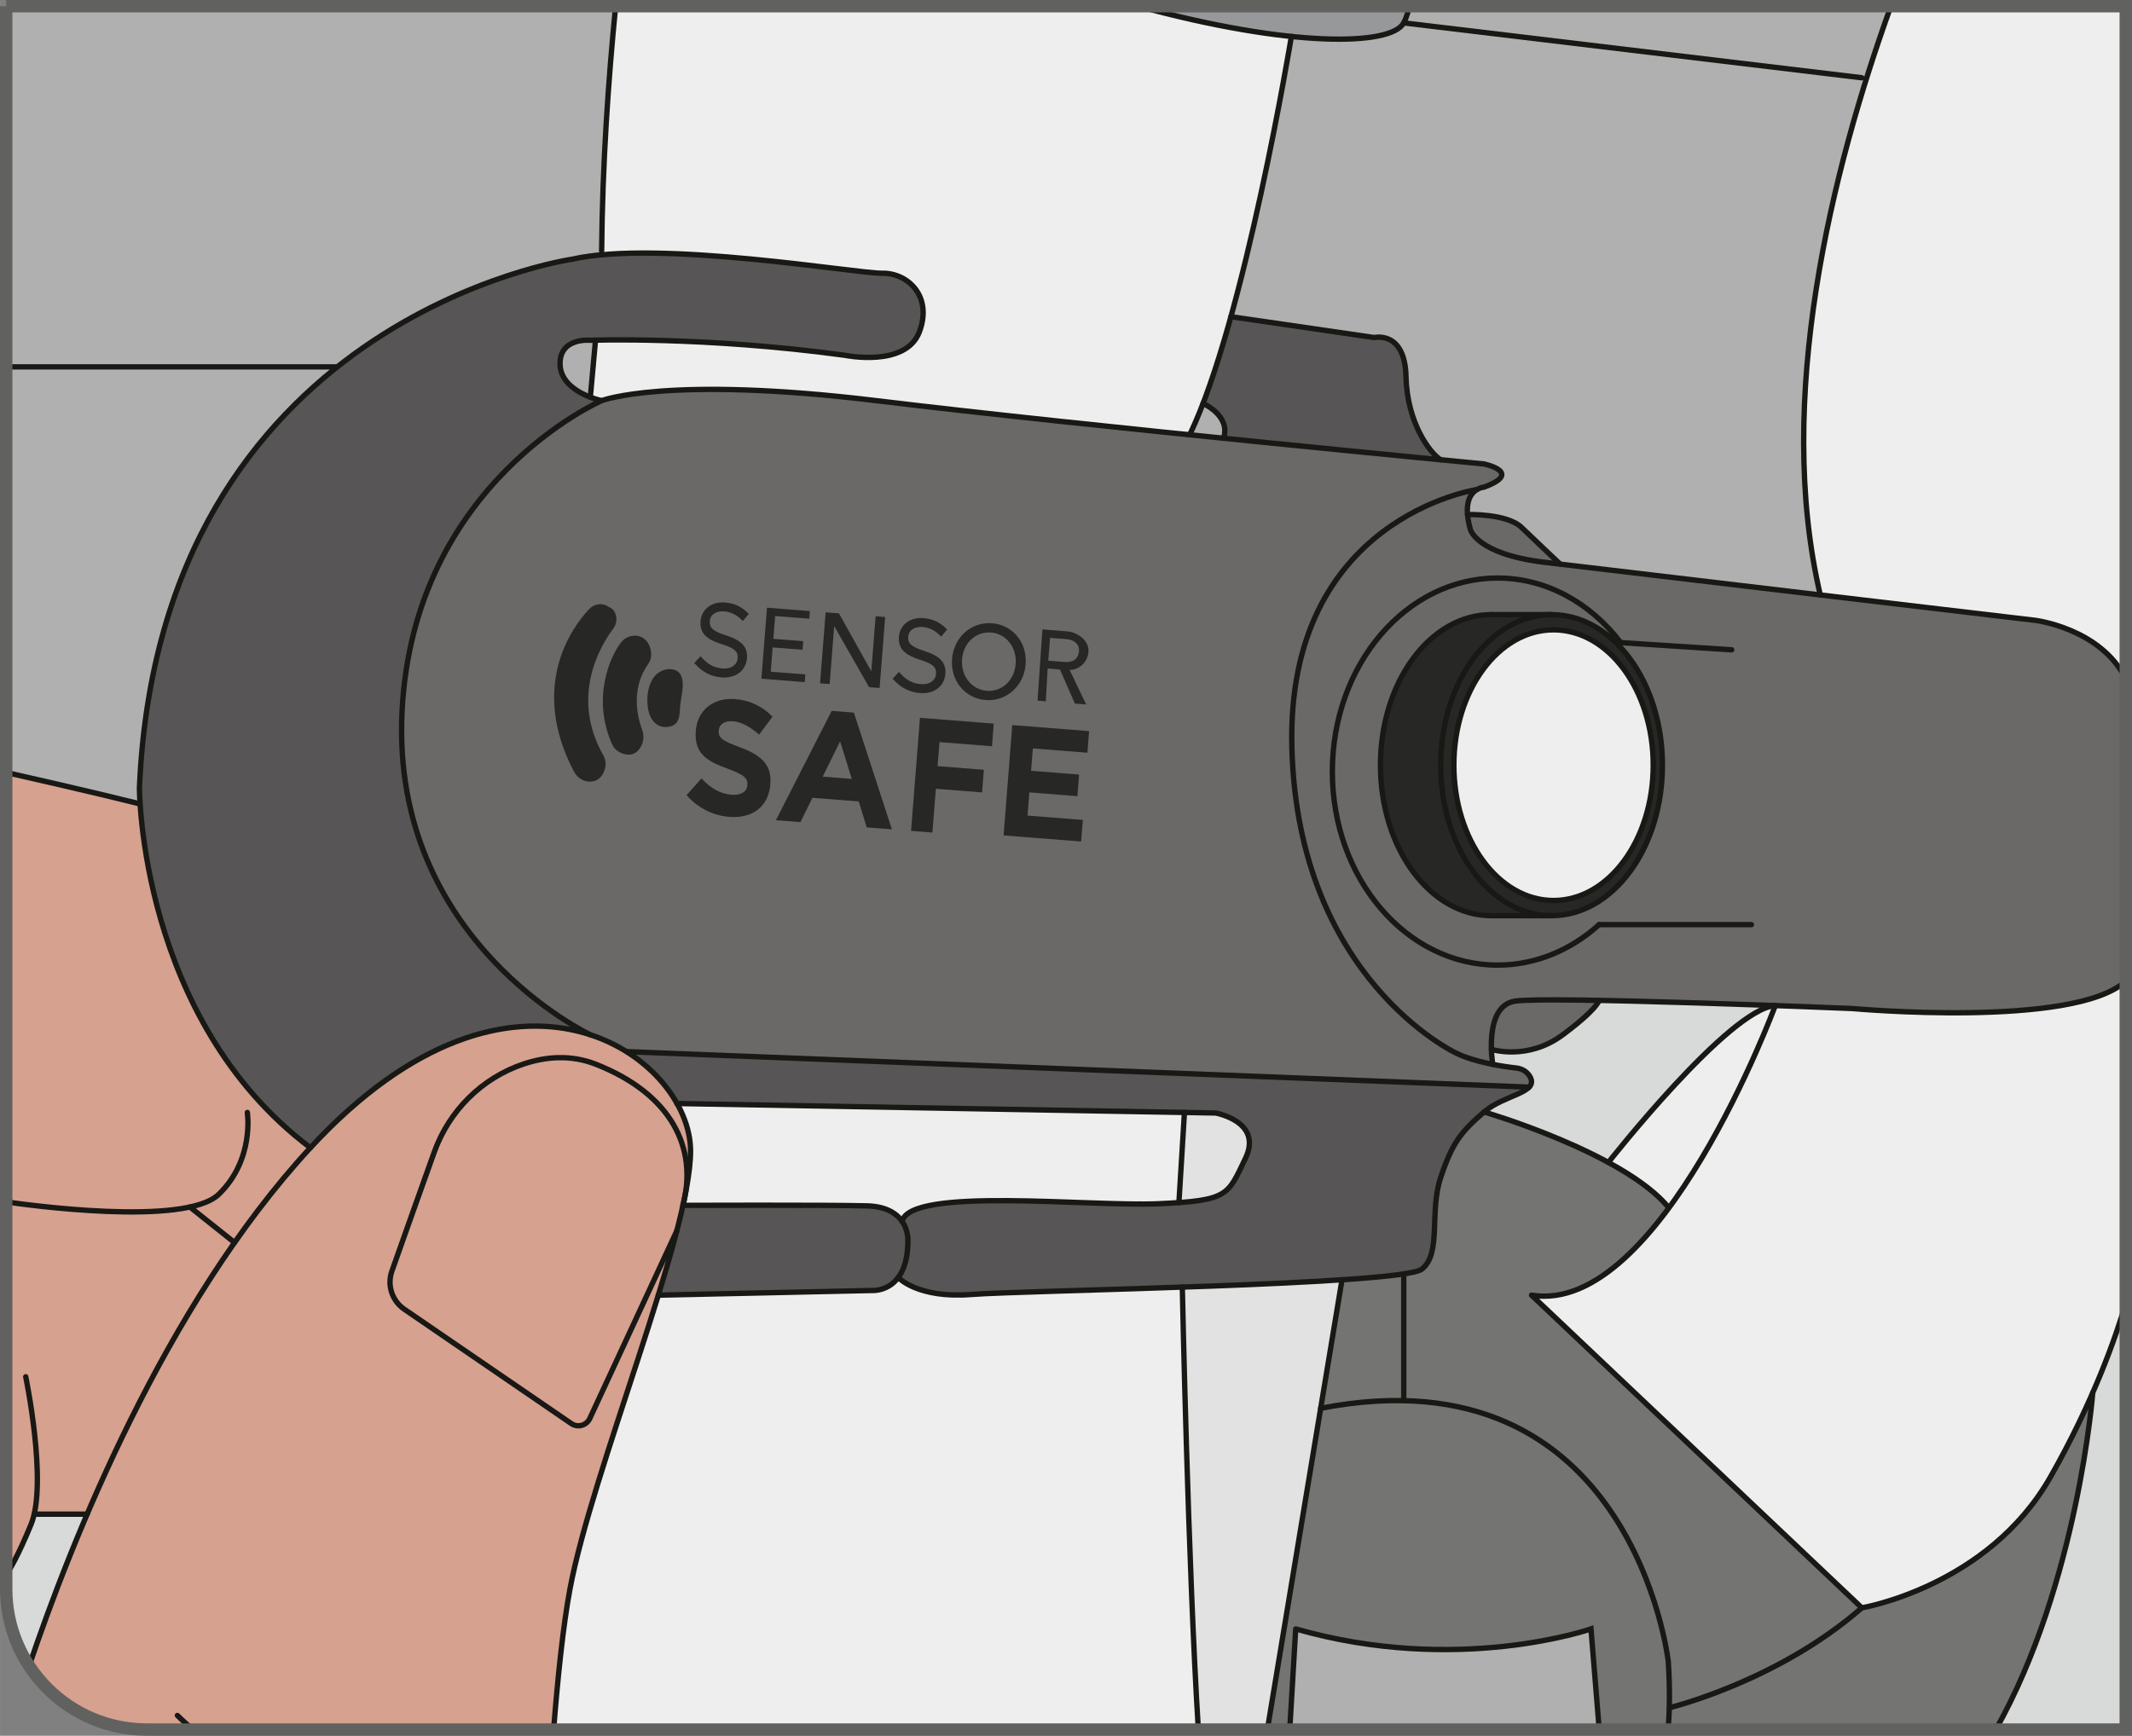 <?xml version="1.0" encoding="UTF-8"?>
<!DOCTYPE svg PUBLIC "-//W3C//DTD SVG 1.1//EN" "http://www.w3.org/Graphics/SVG/1.1/DTD/svg11.dtd">
<!-- Creator: CorelDRAW 2018 (64-Bit) -->
<svg xmlns="http://www.w3.org/2000/svg" xml:space="preserve" width="30.32mm" height="24.689mm" version="1.1" style="shape-rendering:geometricPrecision; text-rendering:geometricPrecision; image-rendering:optimizeQuality; fill-rule:evenodd; clip-rule:evenodd"
viewBox="0 0 708.8 577.17"
 xmlns:xlink="http://www.w3.org/1999/xlink">
 <rect x="0" y="0" width="708.8" height="577.17" fill="#808080" stroke="none"/>
 <defs>
  <style type="text/css">
   <![CDATA[
    .str2 {stroke:#616160;stroke-width:4.12;stroke-miterlimit:4}
    .str0 {stroke:#181815;stroke-width:1.78;stroke-linecap:round;stroke-miterlimit:4}
    .str1 {stroke:#181815;stroke-width:1.78;stroke-linecap:round;stroke-linejoin:round;stroke-miterlimit:4}
    .fil10 {fill:none;fill-rule:nonzero}
    .fil5 {fill:#272725;fill-rule:nonzero}
    .fil7 {fill:#575555;fill-rule:nonzero}
    .fil2 {fill:#6B6868;fill-rule:nonzero}
    .fil4 {fill:#747472;fill-rule:nonzero}
    .fil6 {fill:#97989A;fill-rule:nonzero}
    .fil3 {fill:#B0B0B1;fill-rule:nonzero}
    .fil9 {fill:#D6A18F;fill-rule:nonzero}
    .fil0 {fill:#D8D9D9;fill-rule:nonzero}
    .fil8 {fill:#E2E2E2;fill-rule:nonzero}
    .fil1 {fill:#EEEEEF;fill-rule:nonzero}
   ]]>
  </style>
 </defs>
 <g id="Слой_x0020_1">
  <path class="fil0" d="M663.53 575.11c27.26,-48.41 32.19,-111.53 32.23,-112.01l0 0c5.57,-12.75 9.03,-23.19 10.98,-29.79l0 141.81 -43.21 0z"/>
  <path class="fil1" d="M706.74 433.3c-1.95,6.61 -5.41,17.05 -10.98,29.8l0 0c-3.7,8.48 -8.34,17.98 -14.07,28.04 -20.8,36.5 -62.72,43.5 -62.72,43.5l-109.8 -103.96c16.58,2.72 32.47,-11.13 45.73,-29.1 20.96,-28.43 35.31,-67.18 35.31,-67.18 14.87,0.54 25.62,0.98 25.62,0.98 0,0 73.77,6.7 90.9,-9.14l0 107.07z"/>
  <path class="fil2" d="M552.69 254.43c0,-27.64 -16.5,-50.05 -36.85,-50.05l-20.02 0c-20.35,0 -36.85,22.41 -36.85,50.05 0,27.64 16.5,50.05 36.85,50.05l20.02 0c20.35,0 36.85,-22.41 36.85,-50.05zm154.05 71.81l0 -100.49c-8.42,-16.87 -30.21,-19.48 -30.21,-19.48 0,0 -33.96,-4.01 -71.35,-8.42 -33.3,-3.93 -69.32,-8.19 -86.49,-10.24 -2.04,-0.25 -3.82,-0.46 -5.29,-0.63 -22.51,-2.71 -24.56,-10.88 -24.56,-10.88 -0.54,-1.91 -0.83,-3.55 -0.96,-4.98 -0.42,-5.06 1.45,-7.31 3.11,-8.31 0,0 -63.56,9.3 -61.49,86.01 2.07,76.72 54.43,101.29 54.43,101.29 3.6,1.8 8.23,3.03 12.35,3.83 0,0 -0.36,-2.11 -0.44,-5.01 -0.19,-5.84 0.69,-14.84 7.74,-16.02 3.09,-0.52 14.08,-0.52 28.05,-0.26 18.08,0.34 41.16,1.1 58.59,1.73 14.88,0.54 25.63,0.99 25.63,0.99 0,0 73.76,6.7 90.9,-9.13z"/>
  <path class="fil1" d="M706.74 225.75c-8.41,-16.87 -30.2,-19.49 -30.2,-19.49 0,0 -33.97,-4 -71.35,-8.42 -15.23,-64.97 3.82,-141.32 23.46,-195.78l78.1 0 0 223.69z"/>
  <path class="fil3" d="M466.69 7.61c0.53,-0.96 1.21,-2.86 2.02,-5.55l159.93 0c-19.64,54.47 -38.69,130.81 -23.46,195.78 -33.31,-3.93 -69.33,-8.19 -86.49,-10.24l0 -0.03c0,0 -8,-7.53 -12.87,-12.21 -4.86,-4.68 -17.94,-4.26 -17.94,-4.26 -0.42,-5.05 1.44,-7.3 3.11,-8.3 1.24,-0.74 2.37,-0.8 2.37,-0.8 13.32,-4.92 0,-7.72 0,-7.72 0,0 -5.32,-0.51 -14.37,-1.39l0 0c-3.54,-2.14 -11.2,-12.24 -11.55,-27.68 -0.36,-15.44 -10.53,-12.98 -10.53,-12.98l-47.68 -6.94c11.7,-42.11 20.1,-93.17 20.1,-93.17l0 0c21.4,2.22 34.77,0.2 37.37,-4.52z"/>
  <path class="fil4" d="M695.75 463.09c-0.04,0.49 -4.97,63.6 -32.22,112.01l-108.98 0c0.2,-2.27 0.34,-4.69 0.41,-7.26l0.06 0c0,0 35.88,-8.65 63.95,-33.22 0,0 41.92,-6.99 62.72,-43.49 5.73,-10.06 10.37,-19.56 14.07,-28.04z"/>
  <path class="fil4" d="M534.72 386.53c8.03,4.36 15.34,9.39 19.9,14.83l0.27 0.21c-13.25,17.99 -29.15,31.83 -45.73,29.11l109.81 103.96c-28.07,24.56 -63.96,33.22 -63.96,33.22l-0.06 -0.01c0.13,-4.63 0.03,-9.76 -0.34,-15.43 0,0 -11.93,-104.18 -115.55,-84.14l7.09 -42.72c14.46,-0.97 24.76,-2.12 26.54,-3.53 6.66,-5.26 2.4,-18.94 6.28,-30.52 3.89,-11.58 6.7,-15.08 14.42,-21.75 0,0 22.57,6.59 41.32,16.78z"/>
  <path class="fil1" d="M590.21 334.38c0,0 -14.36,38.76 -35.3,67.18l-0.28 -0.21c-4.56,-5.44 -11.88,-10.47 -19.9,-14.83 0.31,-0.4 40.25,-51.18 55.49,-52.15z"/>
  <path class="fil0" d="M531.62 332.65c18.08,0.34 41.17,1.1 58.59,1.73 -15.24,0.96 -55.18,51.75 -55.48,52.15 -18.76,-10.19 -41.33,-16.78 -41.33,-16.78 4.96,-4.28 12.52,-5.67 14.97,-8.25 0.89,-0.94 1.1,-2.03 0.29,-3.47 -0.92,-1.62 -2.6,-2.67 -4.45,-2.88 -1.86,-0.21 -4.74,-0.59 -7.92,-1.21 0,0 -0.36,-2.11 -0.44,-5.01 0,0 12.05,3.87 23.74,-4.86 11.7,-8.72 12.04,-11.42 12.04,-11.42z"/>
  <path class="fil4" d="M531.62 574.4l-2.68 -32.75c0,0 -44.3,15.44 -98.16,0l-1.95 32.75c0,0 0.31,0.26 0.89,0.71l-8.36 0 17.72 -106.83c103.61,-20.05 115.55,84.13 115.55,84.13 0.37,5.67 0.46,10.8 0.34,15.44 -0.07,2.57 -0.21,4.99 -0.41,7.26l-24.09 0 1.15 -0.71z"/>
  <path class="fil5" d="M549.63 254.43c0,-24.86 -14.84,-45 -33.14,-45 -18.31,0 -33.14,20.15 -33.14,45 0,24.85 14.84,45 33.14,45 18.3,0 33.14,-20.15 33.14,-45zm-33.8 -50.05c20.35,0 36.85,22.41 36.85,50.05 0,27.64 -16.5,50.05 -36.85,50.05 -20.35,0 -36.85,-22.41 -36.85,-50.05 0,-27.64 16.49,-50.05 36.85,-50.05z"/>
  <path class="fil1" d="M516.49 209.42c18.3,0 33.14,20.15 33.14,45 0,24.86 -14.84,45.01 -33.14,45.01 -18.3,0 -33.14,-20.16 -33.14,-45.01 0,-24.85 14.84,-45 33.14,-45z"/>
  <path class="fil3" d="M528.94 541.65l2.68 32.75 -1.15 0.71 -100.76 0c-0.58,-0.45 -0.89,-0.71 -0.89,-0.71l1.95 -32.75c53.87,15.44 98.16,0 98.16,0z"/>
  <path class="fil6" d="M468.71 2.06c-0.81,2.69 -1.5,4.59 -2.02,5.55 -2.6,4.72 -15.97,6.74 -37.36,4.53 -13.87,-1.44 -31.12,-4.65 -50.99,-10.07l90.37 0z"/>
  <path class="fil2" d="M531.62 332.65c0,0 -0.34,2.7 -12.04,11.42 -11.69,8.72 -23.74,4.86 -23.74,4.86 -0.19,-5.84 0.7,-14.84 7.74,-16.03 3.1,-0.51 14.08,-0.51 28.05,-0.25z"/>
  <path class="fil2" d="M518.7 187.57l0 0.03c-2.05,-0.25 -3.83,-0.45 -5.29,-0.64 -22.51,-2.7 -24.56,-10.88 -24.56,-10.88 -0.54,-1.91 -0.84,-3.55 -0.96,-4.98 0,0 13.07,-0.41 17.94,4.26 4.87,4.68 12.87,12.21 12.87,12.21z"/>
  <path class="fil5" d="M495.81 204.37l20.03 0c-20.35,0 -36.85,22.41 -36.85,50.05 0,27.64 16.5,50.06 36.85,50.06l-20.03 0c-20.35,0 -36.85,-22.42 -36.85,-50.06 0,-27.64 16.5,-50.05 36.85,-50.05z"/>
  <path class="fil2" d="M508.65 358.02c0.83,1.44 0.6,2.54 -0.29,3.47l-0.04 -0.04 -299.97 -11.71c-3.64,-2.29 -7.7,-4.22 -12.12,-5.66 0,0 -66.33,-31.18 -62.59,-107.43 3.75,-76.25 66.37,-103.43 66.37,-103.43 0,0 21.75,-8.43 91.23,0 28.6,3.46 67.91,7.64 104.26,11.36 3.79,0.39 7.56,0.77 11.27,1.15 29.83,3.03 56.58,5.64 72.2,7.16 9.06,0.87 14.37,1.38 14.37,1.38 0,0 13.33,2.81 0,7.72 0,0 -1.13,0.06 -2.37,0.8 0,0 -63.57,9.3 -61.5,86.02 2.07,76.72 54.43,101.29 54.43,101.29 3.6,1.81 8.24,3.03 12.35,3.84 3.18,0.63 6.07,1.01 7.92,1.21 1.86,0.22 3.54,1.25 4.45,2.88z"/>
  <path class="fil7" d="M391.94 399.9c16.55,-1.17 16.83,-3.74 22.12,-14.71 5.91,-12.28 -9.91,-15.09 -9.91,-15.09l-10.36 -0.18 -168.7 -2.97c-3.63,-6.47 -9.34,-12.57 -16.73,-17.2l299.97 11.72 0.04 0.04c-2.45,2.58 -10.01,3.97 -14.97,8.25 -7.72,6.66 -10.53,10.18 -14.42,21.76 -3.89,11.57 0.38,25.25 -6.28,30.51 -1.78,1.41 -12.08,2.57 -26.54,3.54 -14.87,1 -34.14,1.79 -53.09,2.44 -31.44,1.09 -62.01,1.81 -70.18,2.44 -17.89,1.41 -24.25,-5.65 -24.25,-5.65 1.82,-2.44 3.21,-6.27 3.21,-12.24 0,0 0.21,-3.34 -1.94,-6.43 2.81,-11.58 62.28,-4.8 85.43,-5.85 2.45,-0.12 4.64,-0.23 6.6,-0.37z"/>
  <path class="fil7" d="M478.99 152.89l0 0c-15.62,-1.51 -42.37,-4.13 -72.21,-7.16 2.46,-7.44 -6.56,-11.46 -6.81,-11.57 3.24,-8.45 6.35,-18.38 9.26,-28.86l47.69 6.94c0,0 10.17,-2.45 10.52,12.98 0.35,15.44 8.01,25.53 11.55,27.68z"/>
  <path class="fil8" d="M398.4 575.11c-3.43,-55.1 -5.31,-146.46 -5.33,-147.11 18.95,-0.66 38.22,-1.45 53.09,-2.44l-7.09 42.72 -17.72 106.83 -22.96 0z"/>
  <path class="fil1" d="M409.23 105.3c-2.91,10.48 -6.03,20.41 -9.27,28.87l0 0c-1.46,3.8 -2.94,7.31 -4.44,10.42 -36.35,-3.72 -75.66,-7.9 -104.27,-11.37 -69.47,-8.42 -91.23,0 -91.23,0 0,0 -1.62,-0.33 -3.76,-1.15l1.73 -18.97c7.71,-0.17 41.69,-0.57 82.87,5.04 0,0 20.27,4.21 24.79,-7.79 4.53,-12.01 -4.05,-19.65 -12.31,-19.49 -7.43,0.14 -61.51,-9.05 -93.31,-6.14l0 -0.01c0.26,-29.12 2.28,-57.86 4.74,-82.65l173.59 0c19.87,5.42 37.11,8.63 50.98,10.07l0 0.01c0,0 -8.4,51.06 -20.1,93.17z"/>
  <path class="fil8" d="M404.15 370.1c0,0 15.82,2.8 9.9,15.08 -5.28,10.98 -5.56,13.54 -22.11,14.72l1.85 -29.99 10.36 0.18z"/>
  <path class="fil3" d="M399.96 134.16c0.25,0.11 9.28,4.13 6.82,11.58 -3.72,-0.38 -7.48,-0.76 -11.27,-1.15 1.51,-3.13 2.99,-6.63 4.45,-10.43z"/>
  <path class="fil1" d="M184.06 575.11c1.27,-16.1 3.07,-34.23 5.43,-46.79 4.66,-24.78 19.16,-64.49 29.38,-97.65l71.04 -1.56c0,0 5.19,0.43 8.73,-4.32 0,0 6.37,7.06 24.26,5.65 8.16,-0.63 38.73,-1.35 70.17,-2.44 0.01,0.65 1.89,92.01 5.33,147.11l-214.34 0z"/>
  <path class="fil1" d="M393.79 369.91l-1.85 29.99c-1.96,0.13 -4.15,0.25 -6.6,0.36 -23.15,1.06 -82.62,-5.72 -85.43,5.86 -1.79,-2.58 -5.21,-4.99 -11.75,-5.15 -14.38,-0.36 -61.1,-0.17 -61.1,-0.17 0.01,0 0.01,-0.01 0.01,-0.02 0.36,-1.39 0.65,-2.77 0.86,-4.15 1.06,-5.4 1.65,-10.1 1.65,-13.9 0.01,-5.12 -1.56,-10.58 -4.49,-15.78l168.7 2.97z"/>
  <path class="fil7" d="M293.33 90.85c8.26,-0.16 16.84,7.49 12.32,19.49 -4.53,12.01 -24.8,7.8 -24.8,7.8 -41.18,-5.61 -75.15,-5.22 -82.87,-5.04 -1.08,0.03 -1.65,0.05 -1.65,0.05 0,0 -10.45,-1.1 -10.14,8.11 0.21,6 6.04,9.27 10.06,10.81 2.14,0.82 3.76,1.15 3.76,1.15 0,0 -62.63,27.17 -66.37,103.43 -3.74,76.25 62.59,107.43 62.59,107.43 -23.38,-7.65 -56.85,-1.63 -93.06,37.57 -47.92,-36.07 -55.44,-96.37 -56.62,-114.4 -0.22,-3.36 -0.22,-5.25 -0.22,-5.25 3.08,-71.63 33.61,-114.53 65.76,-140 37.94,-30.06 78.16,-35.82 78.16,-35.82 2.91,-0.66 6.19,-1.14 9.76,-1.47 31.8,-2.9 85.87,6.28 93.31,6.14z"/>
  <path class="fil7" d="M299.91 406.12c2.15,3.09 1.94,6.43 1.94,6.43 0,5.97 -1.39,9.79 -3.21,12.24 -3.54,4.75 -8.74,4.32 -8.74,4.32l-71.04 1.56c2.34,-7.56 4.44,-14.78 6.15,-21.4l0 0c0.77,-2.95 1.45,-5.78 2.05,-8.47 0,0 46.72,-0.18 61.1,0.17 6.54,0.16 9.96,2.56 11.75,5.15z"/>
  <path class="fil9" d="M77.96 413.17c7.8,-11.13 16.21,-21.78 25.21,-31.53 36.21,-39.2 69.68,-45.22 93.06,-37.57 4.42,1.45 8.48,3.38 12.12,5.67 7.39,4.63 13.11,10.73 16.72,17.19 2.93,5.21 4.5,10.66 4.5,15.78 0,3.8 -0.6,8.51 -1.65,13.9 2.74,-17.57 -6.61,-33.56 -29.72,-42.69 -8.41,-3.33 -16.74,-2.59 -24.09,-0.15 -13.91,4.62 -24.83,15.55 -29.77,29.36 -4.32,12.07 -10.56,29.53 -14.08,39.59 -1.63,4.65 0.06,9.82 4.13,12.61l55.54 38.04c2.12,1.45 5.04,0.65 6.12,-1.68l28.95 -62.43c-1.72,6.62 -3.82,13.84 -6.15,21.39 -10.21,33.16 -24.71,72.87 -29.37,97.65 -2.36,12.56 -4.17,30.69 -5.44,46.79l-135.24 0 0 0c-16.37,0 -30.78,-8.42 -39.13,-21.16 4.54,-13.42 10.95,-31.01 19.27,-50.45 12.22,-28.57 28.54,-61.13 49,-90.32z"/>
  <path class="fil9" d="M198.21 353.94c23.12,9.15 32.46,25.13 29.72,42.69 -0.26,1.34 -0.55,2.73 -0.86,4.16 0,0.01 0,0.01 0,0.02 -0.59,2.69 -1.28,5.52 -2.05,8.46l0 0.01 -28.95 62.43c-1.08,2.34 -4,3.13 -6.12,1.68l-55.54 -38.03c-4.07,-2.8 -5.76,-7.97 -4.13,-12.62 3.52,-10.05 9.76,-27.51 14.08,-39.58 4.94,-13.8 15.86,-24.74 29.77,-29.36 7.35,-2.44 15.68,-3.18 24.09,0.15z"/>
  <path class="fil3" d="M204.76 2.06c-2.47,24.79 -4.49,53.53 -4.74,82.65l0 0c-3.57,0.33 -6.85,0.81 -9.76,1.47 0,0 -40.21,5.76 -78.16,35.82l-110.04 0 0 -119.93 202.7 0z"/>
  <path class="fil3" d="M197.98 113.1l-1.72 18.97c-4.03,-1.54 -9.86,-4.81 -10.05,-10.81 -0.31,-9.2 10.14,-8.1 10.14,-8.1 0,0 0.56,-0.03 1.64,-0.05z"/>
  <path class="fil3" d="M2.06 121.99l110.04 0c-32.16,25.47 -62.69,68.38 -65.76,140 0,0 0,1.9 0.22,5.25l-0.22 0.01c-15.45,-3.86 -40.26,-9.49 -44.28,-10.4l0 -134.87z"/>
  <path class="fil9" d="M63.14 401.35c-19.29,4.2 -56.14,-0.98 -61.08,-1.7l0 -142.79c4.01,0.91 28.83,6.53 44.28,10.4l0.22 -0.02c1.18,18.04 8.7,78.33 56.62,114.4 -9.01,9.75 -17.41,20.39 -25.21,31.53l-14.83 -11.82z"/>
  <path class="fil9" d="M11.36 503.49c-0.28,1.25 -0.63,2.4 -1.05,3.42 -4.24,10.34 -7.1,15.07 -8.25,16.77l0 -124.03c4.96,0.73 41.79,5.9 61.08,1.7l14.83 11.82c-20.45,29.2 -36.77,61.75 -49,90.32l-17.6 0z"/>
  <path class="fil0" d="M11.36 503.49l17.6 0c-8.32,19.44 -14.74,37.03 -19.28,50.45 -4.82,-7.35 -7.63,-16.15 -7.63,-25.6l0 -4.66c1.15,-1.69 4.01,-6.42 8.25,-16.77 0.42,-1.02 0.77,-2.18 1.05,-3.42z"/>
  <path class="fil10 str0" d="M204.67 2.06c-2.42,24.36 -4.39,52.58 -4.65,81.34"/>
  <path class="fil10 str0" d="M429.33 12.13c0,0 -15.57,94.61 -33.81,132.46"/>
  <path class="fil10 str0" d="M706.74 225.75c-8.41,-16.88 -30.2,-19.49 -30.2,-19.49 0,0 -135.44,-15.97 -163.14,-19.3 -22.51,-2.71 -24.55,-10.88 -24.55,-10.88 -3.86,-13.68 4.51,-14.09 4.51,-14.09 13.33,-4.91 0,-7.72 0,-7.72 0,0 -132.63,-12.63 -202.1,-21.05 -69.48,-8.42 -91.23,0 -91.23,0 0,0 -62.63,27.18 -66.37,103.43 -3.74,76.25 62.59,107.43 62.59,107.43"/>
  <path class="fil10 str0" d="M200.02 133.22c0,0 -13.51,-2.76 -13.82,-11.96 -0.31,-9.2 10.14,-8.11 10.14,-8.11 0,0 37.58,-1.4 84.52,4.99 0,0 20.27,4.21 24.8,-7.79 4.52,-12.01 -4.06,-19.65 -12.32,-19.49 -8.26,0.16 -74.22,-11.23 -103.07,-4.68 0,0 -137.21,19.67 -143.92,175.83 0,0 0,76.86 56.84,119.65"/>
  <path class="fil10 str0" d="M399.96 134.16c0,0 9.31,4.03 6.82,11.58"/>
  <path class="fil10 str0" d="M409.21 105.3l47.7 6.95c0,0 10.18,-2.46 10.53,12.98 0.35,15.43 8.01,25.53 11.55,27.67"/>
  <path class="fil10 str0" d="M225.01 366.94l179.13 3.16c0,0 15.82,2.8 9.91,15.08 -5.91,12.28 -5.56,14.04 -28.72,15.08 -23.16,1.06 -82.63,-5.72 -85.43,5.86"/>
  <path class="fil10 str0" d="M298.64 424.79c0,0 6.37,7.05 24.25,5.65 17.9,-1.4 143.14,-3.16 149.81,-8.42 6.66,-5.26 2.4,-18.94 6.28,-30.52 3.89,-11.58 6.7,-15.08 14.42,-21.75 6.75,-5.83 18.34,-6.29 15.26,-11.73 -0.92,-1.62 -2.6,-2.66 -4.45,-2.87 -4.26,-0.48 -13.89,-1.86 -20.28,-5.06 0,0 -52.36,-24.57 -54.43,-101.28 -2.07,-76.72 61.5,-86.02 61.5,-86.02"/>
  <path class="fil10 str0" d="M496.28 353.93c0,0 -3.23,-19.27 7.3,-21.02 10.52,-1.76 112.26,2.45 112.26,2.45 0,0 73.77,6.71 90.9,-9.14"/>
  <path class="fil10 str0" d="M218.86 430.67l71.04 -1.56c0,0 11.94,0.98 11.94,-16.56 0,0 0.7,-11.23 -13.68,-11.58 -14.38,-0.35 -61.1,-0.17 -61.1,-0.17"/>
  <path class="fil10 str0" d="M9.69 553.95c13.73,-40.66 44.79,-119.59 93.49,-172.3 68.07,-73.69 126.41,-30.15 126.4,1.07 -0.01,28.12 -32.63,105.96 -40.08,145.59 -2.36,12.56 -4.17,30.69 -5.44,46.79"/>
  <line class="fil10 str0" x1="393.78" y1="369.91" x2="391.94" y2= "399.9" />
  <path class="fil10 str0" d="M393.07 428c0,0 1.88,91.82 5.33,147.11"/>
  <path class="fil10 str0" d="M2.06 399.65c6.02,0.89 59.44,8.38 70.69,-2.54 11.93,-11.58 9.47,-27.2 9.47,-27.2"/>
  <line class="fil10 str0" x1="63.14" y1="401.36" x2="77.97" y2= "413.17" />
  <path class="fil10 str0" d="M8.55 457.8c0,0 7.37,35.44 1.76,49.12 -4.24,10.33 -7.1,15.06 -8.25,16.76"/>
  <line class="fil10 str0" x1="11.36" y1="503.49" x2="28.96" y2= "503.49" />
  <path class="fil10 str0" d="M2.06 256.86c4.02,0.91 28.83,6.54 44.28,10.4"/>
  <path class="fil10 str0" d="M227.06 400.8c5,-19.18 -3.93,-37 -28.85,-46.87 -8.41,-3.32 -16.74,-2.59 -24.08,-0.15 -13.92,4.63 -24.83,15.55 -29.78,29.36 -4.32,12.08 -10.56,29.53 -14.08,39.58 -1.63,4.66 0.07,9.83 4.13,12.62l55.54 38.03c2.12,1.45 5.04,0.65 6.13,-1.68l28.95 -62.44"/>
  <path class="fil10 str0" d="M58.97 570.42c0,0 1.77,1.81 5.17,4.69"/>
  <path class="fil10 str0" d="M552.69 254.43c0,27.64 -16.5,50.05 -36.86,50.05 -20.35,0 -36.85,-22.41 -36.85,-50.05 0,-27.64 16.5,-50.05 36.85,-50.05 20.35,0 36.86,22.41 36.86,50.05"/>
  <path class="fil10 str0" d="M495.81 304.48c-20.35,0 -36.86,-22.41 -36.86,-50.05 0,-27.64 16.5,-50.06 36.86,-50.06"/>
  <line class="fil10 str0" x1="515.84" y1="204.37" x2="495.81" y2= "204.37" />
  <line class="fil10 str0" x1="515.84" y1="304.48" x2="495.81" y2= "304.48" />
  <path class="fil10 str0" d="M531.62 307.46c-9.29,8.43 -21.09,13.46 -33.75,13.46 -30.33,0 -54.92,-28.81 -54.92,-64.36 0,-35.54 24.59,-64.35 54.92,-64.35 16.27,0 30.89,8.3 40.95,21.47"/>
  <line class="fil10 str0" x1="538.82" y1="213.68" x2="575.71" y2= "216.07" />
  <line class="fil10 str0" x1="531.62" y1="307.46" x2="582.26" y2= "307.46" />
  <path class="fil10 str0" d="M495.83 348.93c0,0 12.06,3.87 23.75,-4.86 11.69,-8.72 12.03,-11.42 12.03,-11.42"/>
  <path class="fil10 str0" d="M487.88 171.1c0,0 13.07,-0.41 17.95,4.26 4.86,4.68 12.86,12.21 12.86,12.21"/>
  <path class="fil10 str0" d="M378.36 2.06c50.51,13.76 84.05,13.32 88.32,5.55 0.53,-0.95 1.21,-2.85 2.02,-5.55"/>
  <line class="fil10 str0" x1="2.06" y1="121.99" x2="112.1" y2= "121.99" />
  <line class="fil10 str0" x1="466.69" y1="7.61" x2="618.97" y2= "25.85" />
  <path class="fil10 str0" d="M628.64 2.06c-19.64,54.47 -38.69,130.8 -23.47,195.78"/>
  <path class="fil10 str1" d="M590.21 334.38c0,0 -38.27,103.31 -81.04,96.29l109.81 103.96c0,0 41.92,-6.99 62.71,-43.5 14.34,-25.17 21.81,-46.82 25.05,-57.83"/>
  <path class="fil10 str0" d="M493.4 369.75c0,0 46,13.43 61.22,31.61"/>
  <path class="fil10 str0" d="M534.72 386.53c0,0 40.19,-51.17 55.49,-52.15"/>
  <line class="fil10 str0" x1="446.16" y1="425.55" x2="421.35" y2= "575.11" />
  <path class="fil10 str0" d="M430.77 541.65l-1.94 32.75c0,0 0.31,0.26 0.89,0.71m100.75 0l1.15 -0.71 -2.68 -32.75c0,0 -44.3,15.44 -98.16,0"/>
  <path class="fil10 str0" d="M554.56 575.11c0.56,-6.37 0.64,-13.87 0.07,-22.7 0,0 -11.92,-104.18 -115.55,-84.13"/>
  <path class="fil10 str0" d="M695.75 463.09c0,0 -4.86,63.42 -32.22,112.02"/>
  <path class="fil10 str0" d="M555.02 567.85c0,0 35.88,-8.65 63.96,-33.22"/>
  <path class="fil10 str0" d="M549.63 254.43c0,24.85 -14.84,45 -33.14,45 -18.3,0 -33.14,-20.15 -33.14,-45 0,-24.86 14.84,-45 33.14,-45 18.3,0 33.14,20.15 33.14,45"/>
  <line class="fil10 str0" x1="208.63" y1="349.7" x2="508.37" y2= "361.49" />
  <line class="fil10 str0" x1="466.69" y1="465.74" x2="466.69" y2= "423.6" />
  <line class="fil10 str0" x1="197.98" y1="113.1" x2="196.26" y2= "132.07" />
  <path class="fil5" d="M200.49 251.01c-11.09,-19.7 -0.58,-36.69 3.32,-41.88 1.4,-1.85 1.54,-4.45 0.11,-6.27 -0.41,-0.52 -1.34,-0.96 -1.85,-1.26 -2.06,-1.24 -4.57,-0.77 -6.23,0.97 -5.64,5.95 -19.96,25.46 -5.04,53.99 1.1,2.11 3.33,3.5 5.71,3.32 1.81,-0.13 3.68,-1.11 4.59,-4.2 0.45,-1.57 0.2,-3.26 -0.6,-4.68z"/>
  <path class="fil5" d="M206.58 213.45c-3.91,5.03 -9.91,18.9 -3.01,34.18 0.75,1.66 2.43,2.76 4.21,3.17 1.83,0.41 4.07,0.07 5.52,-3 0.77,-1.63 0.8,-3.51 0.16,-5.2 -1.51,-4.01 -3.86,-13.46 2,-21.74 0.72,-1.01 1.11,-2.23 1.03,-3.47 -0.11,-1.95 -0.93,-4.66 -3.55,-5.68 -2.16,-0.85 -4.92,-0.07 -6.35,1.76z"/>
  <path class="fil5" d="M223.51 222.57c-2.53,-0.39 -5.06,0.87 -6.43,3.04 -0.92,1.46 -1.75,3.59 -1.85,6.6 -0.26,7.13 3.27,10.16 7.09,9.46 3.82,-0.7 3.56,-3.74 3.83,-7.23 0.24,-2.98 2.87,-11.02 -2.64,-11.86z"/>
  <path class="fil5" d="M241.44 211.3c-4.82,-1.5 -5.62,-2.79 -5.46,-4.83 0.16,-2.08 2.1,-3.39 4.72,-3.18 2.28,0.18 4.2,1.13 6.03,2.99l0.22 0.22 1.99 -2.38 -0.19 -0.18c-2.27,-2.27 -4.58,-3.35 -7.74,-3.6 -4.39,-0.35 -7.79,2.23 -8.11,6.19 -0.35,4.41 2.6,6.26 7.12,7.69 4.6,1.42 5.37,2.68 5.21,4.71 -0.17,2.2 -2.22,3.58 -4.97,3.36 -2.85,-0.22 -4.92,-1.34 -7.15,-3.84l-0.21 -0.23 -2.09 2.25 0.17 0.19c2.56,2.85 5.4,4.31 8.96,4.59 4.63,0.36 8.08,-2.24 8.4,-6.41 0.29,-3.66 -1.77,-5.91 -6.89,-7.54z"/>
  <polygon class="fil5" points="256.87,215.28 266.82,216.06 267.04,213.21 257.1,212.42 257.7,204.85 269.05,205.74 269.24,203.2 254.99,202.07 253.13,225.69 267.54,226.82 267.74,224.27 256.24,223.36 "/>
  <polygon class="fil5" points="289.67,223.22 278.91,203.96 274.49,203.61 272.64,227.22 275.82,227.47 277.33,208.18 288.93,228.5 292.43,228.78 294.28,205.17 291.11,204.92 "/>
  <path class="fil5" d="M307.4 216.49c-4.82,-1.5 -5.62,-2.79 -5.46,-4.83 0.17,-2.08 2.1,-3.39 4.72,-3.18 2.28,0.18 4.2,1.13 6.02,2.99l0.22 0.22 1.98 -2.38 -0.18 -0.18c-2.27,-2.27 -4.59,-3.35 -7.74,-3.6 -4.39,-0.35 -7.79,2.23 -8.11,6.19 -0.35,4.41 2.6,6.26 7.12,7.7 4.6,1.42 5.37,2.68 5.21,4.71 -0.17,2.2 -2.22,3.58 -4.96,3.37 -2.85,-0.22 -4.92,-1.34 -7.15,-3.84l-0.21 -0.23 -2.09 2.25 0.17 0.19c2.56,2.85 5.4,4.31 8.96,4.59 4.63,0.36 8.08,-2.24 8.4,-6.41 0.29,-3.66 -1.77,-5.91 -6.89,-7.54z"/>
  <path class="fil5" d="M337.67 220.72l-0.01 0.07c-0.43,5.48 -4.58,9.32 -9.64,8.92 -5.01,-0.4 -8.61,-4.97 -8.18,-10.47 0.44,-5.48 4.58,-9.31 9.64,-8.92 5.02,0.4 8.62,4.96 8.19,10.39zm-7.88 -13.47c-6.88,-0.54 -12.7,4.64 -13.26,11.8l-0.01 0.07c-0.57,7.23 4.24,13.1 11.19,13.66 6.87,0.54 12.69,-4.65 13.26,-11.88 0.57,-7.24 -4.24,-13.11 -11.18,-13.66z"/>
  <path class="fil5" d="M348.5 219.69l0.6 -7.6 5.42 0.43c2.84,0.22 4.37,1.93 4.21,3.89l-0.01 0.07c-0.22,2.83 -2.2,3.85 -4.83,3.64l-5.4 -0.42zm7.08 3.03c2.65,0.21 5.97,-2.15 6.28,-5.95 0.32,-4.14 -4.17,-6.6 -6.85,-6.81l-8.45 -0.67 -1.62 23.69 2.75 0.22 0.61 -10.93 4.09 0.37 4.97 11.31 3.75 0.3 -5.53 -11.54z"/>
  <path class="fil5" d="M228.25 264.4l4.97 -5.56c2.89,3.07 6.01,5.11 9.97,5.43 3.12,0.24 5.1,-0.96 5.28,-3.19l0.01 -0.11c0.16,-2.12 -0.94,-3.3 -6.6,-5.38 -6.81,-2.51 -11.15,-4.97 -10.56,-12.52l0.01 -0.11c0.54,-6.89 5.94,-11.05 13.02,-10.5 5.04,0.4 9.2,2.48 12.47,5.85l-4.45 5.98c-2.88,-2.57 -5.78,-4.22 -8.7,-4.45 -2.92,-0.23 -4.56,1.11 -4.71,2.96l-0.01 0.11c-0.2,2.5 1.22,3.43 7.08,5.58 6.86,2.56 10.6,5.64 10.08,12.25l-0.01 0.12c-0.59,7.54 -6.17,11.35 -13.63,10.77 -5.25,-0.41 -10.37,-2.84 -14.21,-7.23z"/>
  <path class="fil5" d="M283.19 259.01l-3.89 -12.49 -5.79 11.73 9.67 0.76zm-6.7 -22.63l7.39 0.58 12.64 38.82 -8.37 -0.66 -2.66 -8.63 -15.4 -1.21 -3.98 8.1 -8.16 -0.64 18.55 -36.36z"/>
  <polygon class="fil5" points="305.85,238.69 330.38,240.62 329.79,248.14 312.35,246.76 311.71,254.76 327.09,255.97 326.5,263.49 311.13,262.28 309.98,276.84 302.89,276.28 "/>
  <polygon class="fil5" points="336.54,241.1 362.08,243.11 361.51,250.3 343.38,248.86 342.79,256.31 358.75,257.56 358.19,264.75 342.22,263.48 341.62,271.2 360,272.64 359.43,279.82 333.65,277.79 "/>
  <path class="fil10 str2" d="M2.06 2.06l0 526.29c0,25.82 20.93,46.76 46.75,46.76l657.92 0 0 -573.05 -704.68 0z"/>
 </g>
</svg>
